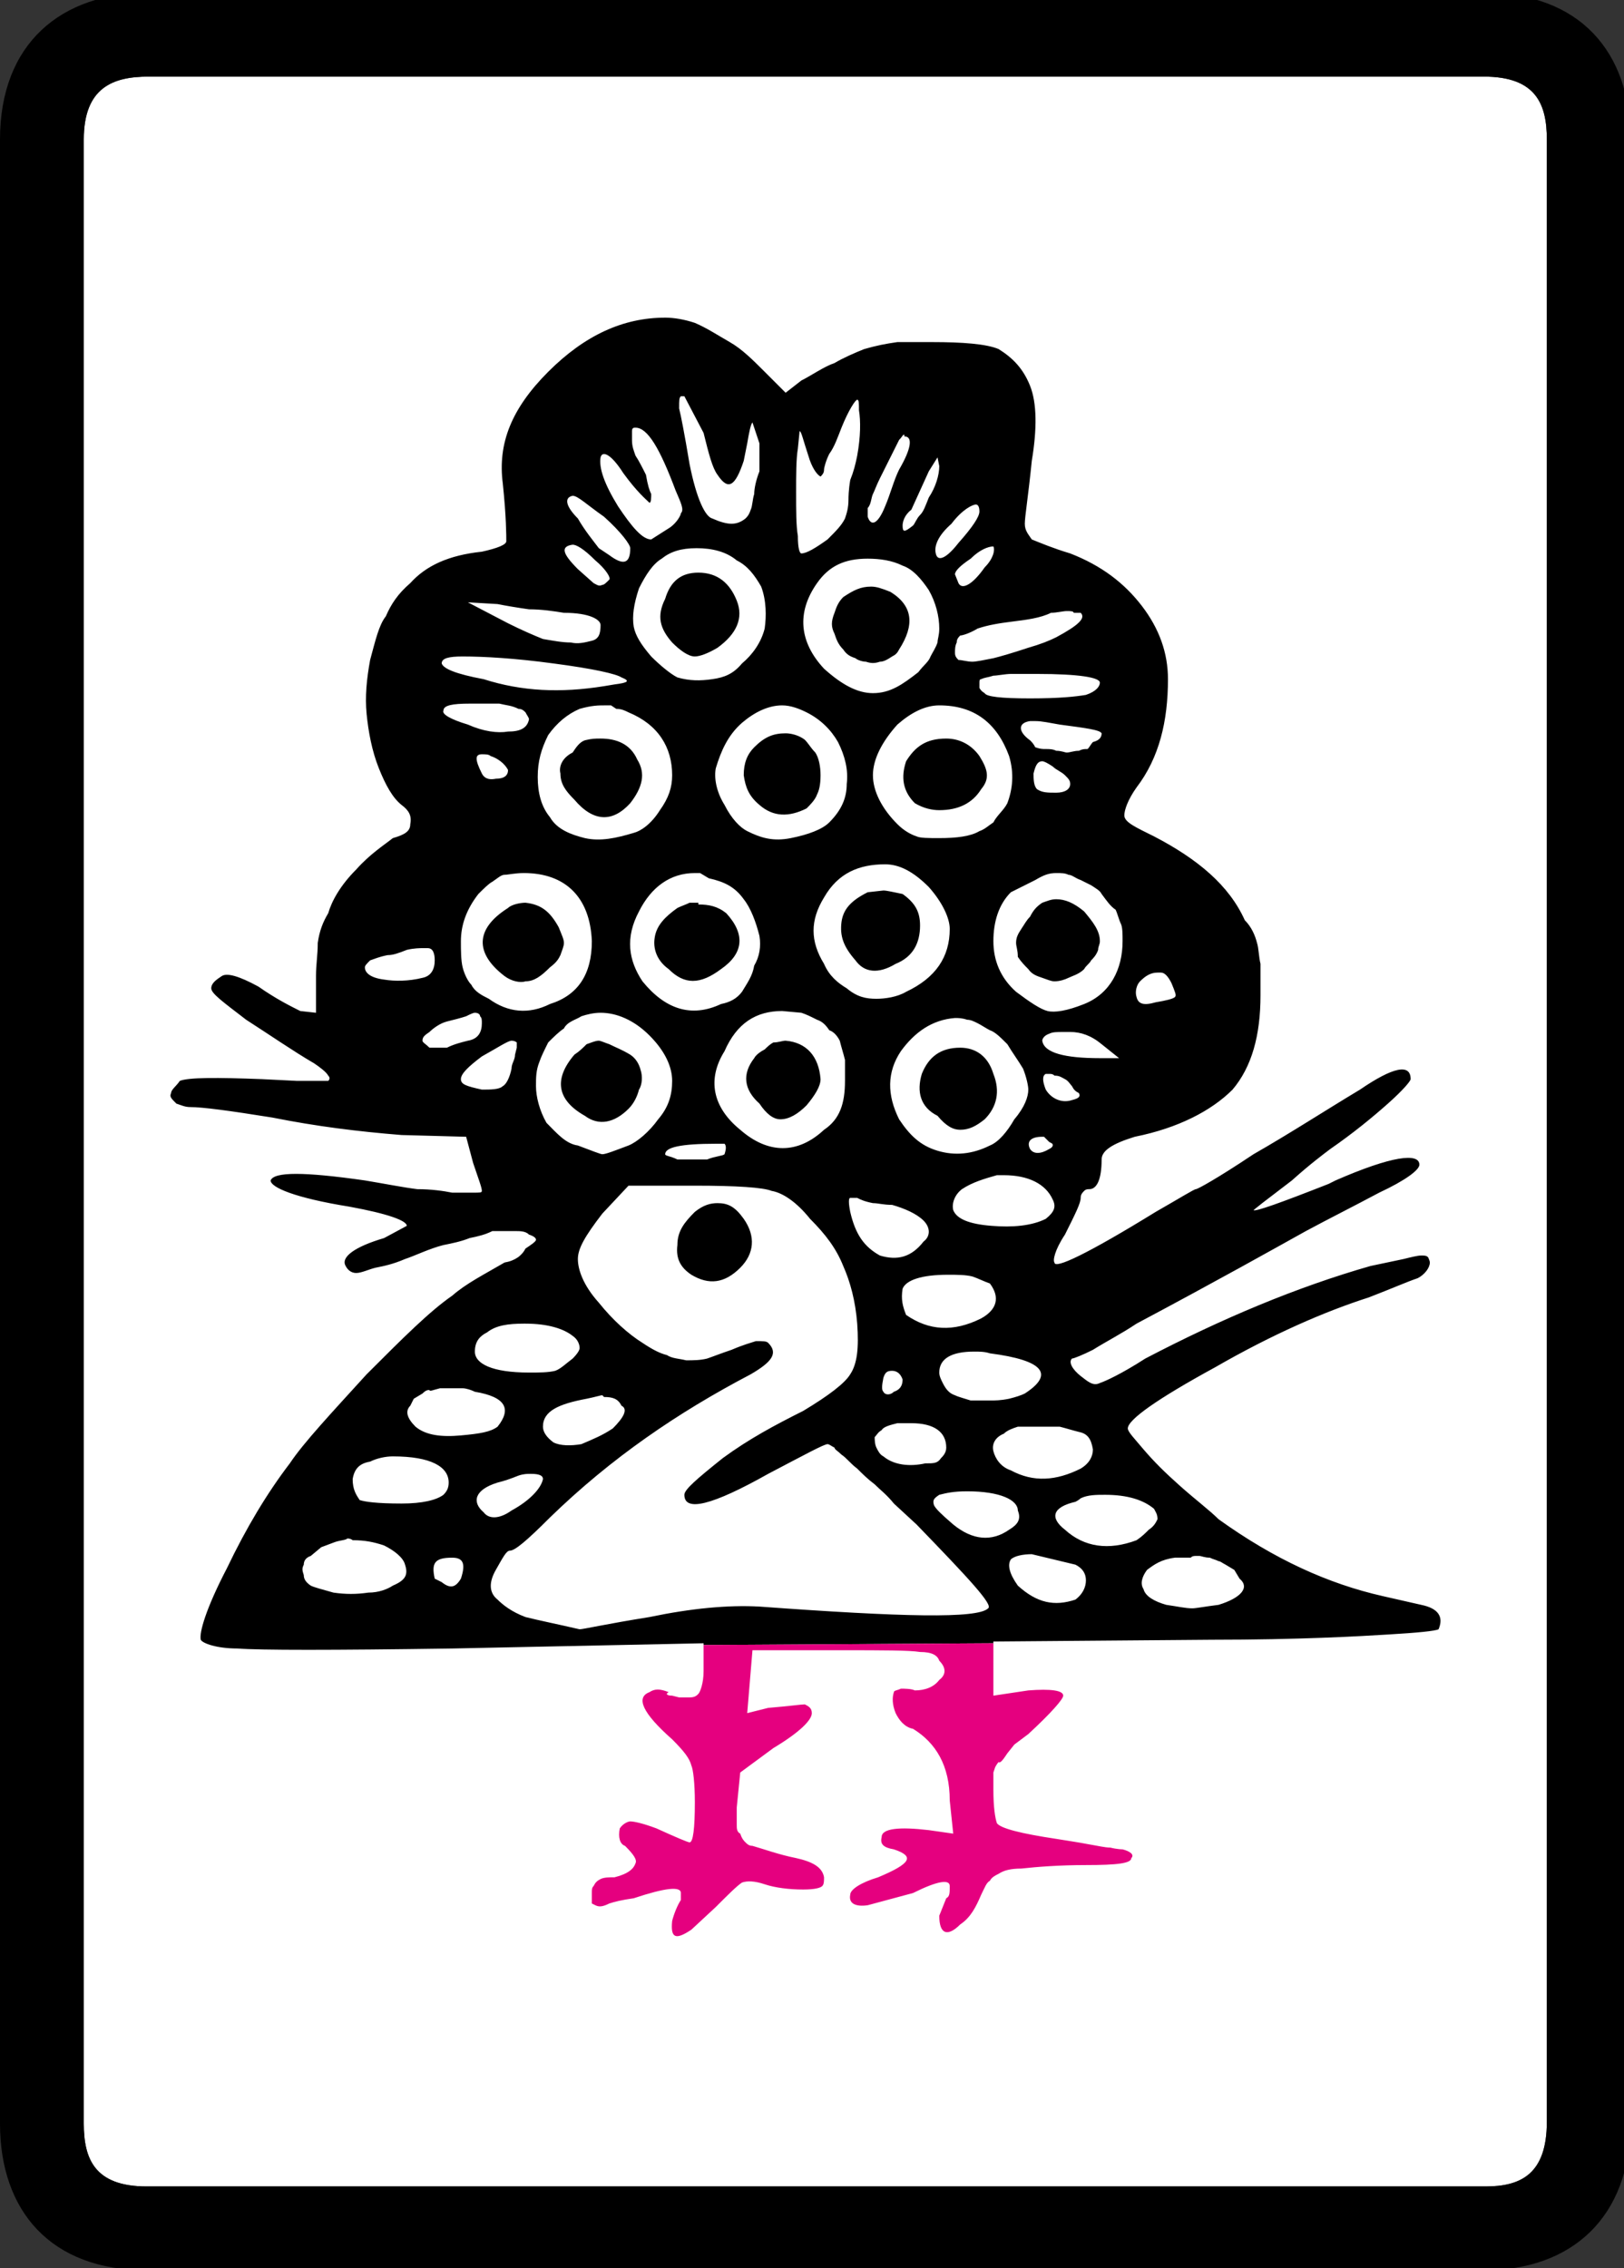 <?xml version="1.0" encoding="UTF-8" standalone="no"?>
<svg
   id="glyph14"
   version="1.1"
   sodipodi:docname="1s.svg"
   width="71.626"
   height="100"
   inkscape:version="1.3 (0e150ed6c4, 2023-07-21)"
   xmlns:inkscape="http://www.inkscape.org/namespaces/inkscape"
   xmlns:sodipodi="http://sodipodi.sourceforge.net/DTD/sodipodi-0.dtd"
   xmlns="http://www.w3.org/2000/svg"
   xmlns:svg="http://www.w3.org/2000/svg">
  <rect width="100%" height="100%" fill="#333333" stroke="none"/>
  <defs
     id="defs4" />
  <sodipodi:namedview
     id="namedview4"
     pagecolor="#ffffff"
     bordercolor="#000000"
     borderopacity="0.25"
     inkscape:showpageshadow="2"
     inkscape:pageopacity="0.0"
     inkscape:pagecheckerboard="0"
     inkscape:deskcolor="#d1d1d1"
     inkscape:zoom="1.3966667"
     inkscape:cx="-2.8639618"
     inkscape:cy="96.300716"
     inkscape:window-width="1920"
     inkscape:window-height="1009"
     inkscape:window-x="-8"
     inkscape:window-y="-8"
     inkscape:window-maximized="1"
     inkscape:current-layer="glyph14" />
  <g
     transform="matrix(0.077,0,0,-0.077,0,77.991)"
     id="g4">
    <path
       fill="#ffffff"
       d="m 48,-203 v 11 1125 c 0,30 17,36 37,36 h 765 c 30,0 36,-16 36,-36 V -202 c 0,-30 -15,-37 -35,-37 H 84 c -30,0 -36,16 -36,36 z"
       id="path1" />
    <path
       d="m 381,831 c 5,0 11,-1 17,-3 7,-3 13,-7 20,-11 7,-4 13,-10 20,-17 l 12,-12 9,7 c 6,3 13,8 19,10 5,3 12,6 17,8 7,2 12,3 19,4 5,0 12,0 20,0 17,0 31,-1 38,-4 8,-5 14,-11 18,-21 4,-10 4,-25 1,-43 -2,-20 -4,-32 -4,-36 0,-4 2,-6 4,-9 5,-2 12,-5 22,-8 18,-7 31,-17 41,-30 10,-13 15,-27 15,-42 0,-24 -5,-45 -18,-62 -5,-7 -7,-13 -7,-16 0,-4 7,-7 17,-12 25,-13 43,-28 52,-48 4,-4 6,-9 7,-13 1,-3 1,-8 2,-12 0,-5 0,-10 0,-18 0,-23 -5,-41 -16,-54 -12,-12 -31,-22 -56,-27 -13,-4 -19,-8 -19,-13 0,-12 -3,-17 -7,-17 -1,0 -2,0 -3,-1 -1,-1 -2,-2 -2,-4 0,-3 -3,-9 -9,-21 -6,-9 -7,-15 -6,-16 0,-4 19,5 58,29 14,8 22,13 23,13 1,0 12,6 33,20 21,12 41,25 61,37 19,13 29,15 29,6 0,-1 -4,-6 -13,-14 -9,-8 -20,-17 -33,-26 -4,-3 -12,-9 -22,-18 l -17,-13 -5,-4 c 1,-1 15,4 43,15 l 4,2 c 32,14 48,16 48,9 0,-3 -8,-9 -23,-16 -15,-8 -29,-15 -42,-22 -18,-10 -50,-28 -97,-53 -9,-6 -17,-10 -25,-15 -6,-3 -11,-5 -12,-5 -2,-2 0,-6 5,-10 4,-3 7,-6 11,-4 3,1 12,5 26,14 44,23 87,41 129,53 l 19,4 c 4,1 8,2 10,2 2,0 3,0 4,-1 0,0 1,-2 1,-3 0,-3 -3,-7 -7,-9 -6,-2 -15,-6 -28,-11 -25,-8 -55,-21 -88,-40 -33,-18 -50,-30 -50,-35 0,-2 4,-6 9,-12 6,-7 12,-13 21,-21 9,-8 17,-14 22,-19 32,-23 63,-37 94,-44 l 22,-5 c 10,-2 13,-7 10,-14 -2,-1 -12,-2 -29,-3 -16,-1 -51,-3 -101,-3 L 569,73 V 72 L 403,71 v 1 L 259,69 c -69,-1 -110,-1 -123,0 -12,0 -20,3 -21,5 -1,4 3,18 15,41 11,23 23,43 36,60 8,12 24,29 44,51 21,21 36,36 49,45 8,7 18,12 30,19 6,1 10,4 12,8 3,2 6,4 6,5 0,1 -1,2 -4,3 -2,2 -5,2 -8,2 -4,0 -8,0 -13,0 -4,-2 -8,-3 -13,-4 -5,-2 -10,-3 -15,-4 -8,-2 -16,-6 -22,-8 -7,-3 -12,-4 -17,-5 -4,-1 -8,-3 -11,-3 -3,0 -5,2 -6,4 -3,5 5,11 22,16 l 13,7 c 0,3 -11,7 -33,11 -31,5 -45,11 -45,15 2,5 19,5 54,0 12,-2 22,-4 30,-5 8,0 15,-1 20,-2 6,0 10,0 12,0 4,0 5,0 5,1 0,2 -2,7 -5,16 l -4,15 -37,1 c -25,2 -49,5 -74,10 -25,4 -40,6 -47,6 -3,0 -5,1 -8,2 -3,3 -4,4 -3,6 0,2 3,4 5,7 5,2 21,2 47,1 l 20,-1 h 11 c 3,0 6,0 7,0 1,1 1,2 0,3 -1,2 -5,5 -8,7 -12,7 -25,16 -39,25 -13,10 -20,15 -20,18 0,3 3,5 6,7 3,2 10,0 21,-6 10,-7 18,-11 24,-14 l 9,-1 v 21 c 0,7 1,12 1,19 1,7 3,12 6,17 2,7 7,16 16,25 8,9 16,14 21,18 7,2 10,4 10,8 1,5 -1,8 -5,11 -5,4 -9,11 -13,21 -4,10 -6,21 -7,31 -1,10 0,20 2,31 3,11 5,20 9,25 3,7 7,13 14,19 9,10 22,16 41,18 9,2 14,4 14,6 0,3 0,14 -2,33 -3,23 5,43 26,64 21,21 43,31 67,31 z m 9,-45 c -1,-1 -1,-2 -1,-7 1,-4 3,-14 6,-32 4,-20 9,-30 13,-31 9,-4 14,-4 19,0 1,1 2,2 3,5 1,2 1,6 2,9 0,3 1,8 3,13 v 16 l -4,12 c -1,-1 -2,-6 -3,-12 l -2,-10 c -5,-15 -9,-17 -15,-8 -3,4 -5,12 -8,24 l -11,21 z m 101,-2 c -1,0 -5,-6 -9,-16 -2,-5 -4,-11 -7,-15 -2,-4 -3,-8 -3,-9 0,-2 -1,-3 -2,-4 -2,1 -5,5 -7,12 -3,9 -4,14 -5,14 l -1,-10 c -1,-6 -1,-15 -1,-25 0,-11 0,-19 1,-25 0,-7 1,-10 2,-10 3,0 8,3 15,8 5,5 8,8 10,12 1,3 2,6 2,11 0,1 0,5 1,11 2,5 3,9 4,14 2,11 2,20 1,26 0,4 0,6 -1,6 z M 364,768 c -1,0 -2,0 -2,-2 0,-1 0,-3 0,-5 0,-4 1,-6 2,-9 2,-3 4,-7 6,-11 1,-6 2,-9 3,-11 0,-2 0,-5 -1,-5 -2,2 -7,6 -15,17 -7,11 -12,13 -13,9 -1,-6 2,-15 10,-28 8,-12 14,-19 19,-19 l 11,7 c 4,3 6,7 6,8 2,2 0,6 -3,13 -9,24 -16,36 -23,36 z m 154,-4 c -1,0 -1,-1 -3,-3 l -3,-6 -8,-16 c -2,-4 -3,-7 -4,-9 -1,-2 -1,-6 -3,-8 0,-2 0,-4 0,-5 2,-6 6,-4 10,6 3,7 5,15 8,21 7,12 8,19 3,19 z m 14,-21 -10,-22 c -4,-3 -5,-7 -5,-9 0,-4 1,-4 6,0 1,1 2,4 4,6 2,2 3,5 5,10 4,6 6,13 6,18 l -1,5 z M 328,729 c -5,-1 -4,-6 3,-13 4,-7 9,-13 12,-17 l 6,-4 c 8,-6 12,-5 12,4 0,2 -5,9 -15,18 -10,7 -15,12 -18,12 z m 231,-5 c -2,0 -8,-3 -14,-11 -8,-7 -10,-13 -9,-17 1,-5 6,-3 13,6 8,9 12,15 12,18 0,3 -1,4 -2,4 z M 328,701 c -7,-1 -6,-5 3,-14 l 9,-8 c 2,-1 3,-2 5,-1 1,0 2,1 4,3 1,1 -2,6 -8,11 -7,7 -11,9 -13,9 z m 241,-1 c -3,0 -8,-2 -13,-7 -6,-4 -9,-7 -9,-9 l 2,-5 c 2,-4 8,-1 15,9 5,5 6,10 5,12 z m -170,-1 c -9,0 -15,-2 -20,-6 -5,-3 -9,-9 -13,-17 -3,-9 -4,-16 -3,-22 1,-5 4,-10 10,-17 5,-5 11,-10 15,-12 7,-2 13,-2 20,-1 7,1 12,3 17,9 6,5 11,12 13,20 1,7 1,16 -2,24 -4,7 -8,12 -14,15 -6,5 -14,7 -23,7 z m 98,-6 c -13,0 -22,-4 -29,-14 -12,-17 -10,-34 4,-49 10,-9 19,-14 28,-14 10,0 17,5 26,12 3,4 6,6 7,9 1,2 3,5 4,8 0,2 1,4 1,8 0,7 -2,15 -6,22 -4,6 -9,12 -15,14 -6,3 -13,4 -20,4 z m -97,-8 c 11,0 18,-6 22,-16 4,-10 0,-19 -11,-27 -5,-3 -10,-5 -13,-5 -4,0 -9,4 -13,8 -7,8 -9,15 -4,25 3,10 9,15 19,15 z m 99,-8 c 3,0 6,-1 11,-3 13,-8 14,-19 5,-33 -1,-2 -2,-3 -4,-4 -3,-2 -5,-3 -7,-3 -3,-1 -5,-1 -8,0 -2,0 -5,1 -6,2 -3,1 -5,2 -7,5 -3,3 -4,6 -5,9 -2,4 -2,7 0,12 1,3 2,6 5,9 6,4 10,6 16,6 z M 291,656 c 8,-4 15,-7 20,-9 6,-1 11,-2 16,-2 4,-1 8,0 12,1 4,1 5,4 5,9 0,3 -6,7 -21,7 -6,1 -13,2 -20,2 -7,1 -13,2 -18,3 l -17,1 z m 320,7 c -2,0 -6,-1 -9,-1 -6,-3 -14,-4 -22,-5 -8,-1 -14,-2 -20,-4 -5,-3 -9,-4 -10,-4 -1,-1 -2,-2 -2,-4 -1,-2 -1,-4 -1,-6 0,-2 1,-3 2,-4 2,0 5,-1 8,-1 2,0 7,1 12,2 4,1 11,3 20,6 7,2 12,4 16,6 13,7 17,11 14,14 h -4 v 0 c 0,1 -2,1 -4,1 z M 265,637 c -8,0 -12,-1 -12,-4 1,-3 8,-6 24,-9 22,-7 44,-8 69,-4 l 6,1 c 8,1 9,2 4,4 -3,2 -16,5 -39,8 -22,3 -40,4 -52,4 z m 314,-10 c -3,0 -8,-1 -10,-1 -3,-1 -5,-1 -7,-2 -1,0 -1,-1 -1,-2 0,-1 0,-2 0,-3 1,-2 3,-3 3,-3 1,-2 9,-3 26,-3 17,0 26,1 32,2 6,2 8,5 8,7 0,3 -12,5 -36,5 z M 269,610 c -10,0 -15,-1 -15,-4 -1,-2 4,-5 14,-8 9,-4 17,-5 23,-4 7,0 11,2 12,7 0,1 -1,2 -2,4 -1,1 -2,2 -4,2 -4,2 -7,2 -11,3 -5,0 -10,0 -17,0 z m 77,-1 c -3,0 -7,0 -14,-2 -7,-3 -13,-8 -18,-15 -4,-8 -6,-15 -6,-24 0,-9 2,-17 7,-23 4,-7 12,-10 20,-12 9,-2 18,0 28,3 4,1 10,5 15,13 5,7 7,13 7,20 0,16 -8,29 -25,36 -2,1 -4,2 -7,2 l -3,2 z m 192,0 c -8,0 -16,-4 -24,-11 -9,-10 -14,-20 -14,-29 0,-9 5,-19 14,-28 4,-4 8,-6 11,-7 2,-1 7,-1 13,-1 10,0 18,1 23,4 3,1 5,3 8,5 2,4 6,7 8,11 3,8 4,17 1,27 -7,19 -20,29 -40,29 z m -90,0 c -8,0 -16,-4 -23,-10 -8,-7 -12,-16 -15,-26 -1,-5 0,-13 5,-21 4,-8 9,-13 13,-15 8,-4 15,-6 25,-4 10,2 18,5 22,9 7,7 10,14 10,22 1,8 -1,16 -5,24 -4,7 -10,13 -18,17 -4,2 -9,4 -14,4 z m 142,-9 c -7,-1 -7,-6 0,-11 1,-1 2,-2 3,-4 3,-1 4,-1 6,-1 2,0 4,0 6,-1 3,0 5,-1 6,-1 2,0 4,1 7,1 2,1 3,1 5,1 1,1 2,3 3,4 4,1 5,3 5,5 -1,2 -9,3 -24,5 -6,1 -10,2 -14,2 z m -140,-7 c 3,0 7,-1 10,-3 2,-1 4,-5 7,-8 2,-3 3,-8 3,-13 0,-6 -1,-9 -2,-11 -1,-3 -4,-6 -6,-8 -10,-5 -19,-5 -27,2 -6,5 -8,10 -9,17 0,7 2,12 6,16 6,6 11,8 18,8 z m 92,-3 c 7,0 14,-3 19,-10 5,-8 6,-13 1,-19 -5,-8 -13,-12 -24,-12 -4,0 -9,1 -14,4 -7,7 -8,15 -5,24 5,8 11,13 23,13 z m -198,0 c 9,0 17,-3 21,-12 5,-8 3,-16 -4,-25 -10,-11 -21,-11 -32,2 -5,5 -8,9 -8,15 -1,4 1,9 7,12 2,3 4,6 7,7 4,1 6,1 9,1 z m -68,-9 c -4,0 -4,-3 0,-11 1,-2 3,-4 8,-3 5,0 7,2 7,5 -1,2 -4,6 -10,8 -1,1 -3,1 -5,1 z m 321,-4 c -3,0 -4,-3 -5,-7 0,-3 0,-7 2,-9 3,-2 6,-2 11,-2 5,0 8,2 8,5 0,2 -1,3 -3,5 -2,2 -5,3 -7,5 -3,2 -5,3 -6,3 z m -90,-59 c -15,0 -27,-5 -35,-19 -8,-13 -8,-25 0,-38 3,-7 8,-11 13,-14 6,-5 11,-6 17,-6 5,0 12,1 17,4 17,8 25,20 25,36 0,6 -4,15 -12,24 -9,9 -17,13 -25,13 z m 98,-5 c -4,0 -7,-1 -12,-4 -4,-2 -8,-4 -14,-7 -7,-7 -10,-17 -10,-28 0,-11 4,-21 13,-29 8,-6 14,-10 18,-11 4,-1 11,0 21,4 15,6 22,20 22,36 0,4 0,8 -1,10 -1,2 -2,6 -3,8 -3,2 -5,5 -8,9 -1,2 -3,3 -6,5 -2,1 -4,2 -6,3 -3,1 -5,3 -7,3 -2,1 -4,1 -7,1 z m -305,0 c -5,0 -9,-1 -11,-1 -2,0 -4,-2 -7,-4 -2,-1 -5,-4 -8,-7 -7,-9 -10,-18 -10,-27 0,-5 0,-11 1,-15 1,-4 3,-8 5,-10 2,-4 6,-6 10,-8 11,-8 23,-9 35,-3 16,5 24,17 24,36 -1,25 -15,39 -39,39 z m 98,0 c -14,0 -25,-8 -32,-22 -8,-15 -6,-28 2,-40 13,-16 28,-21 45,-13 5,1 9,3 12,7 3,5 6,9 7,15 3,5 4,11 3,17 -2,8 -5,16 -9,21 -5,7 -11,10 -20,12 l -5,3 z m 108,-10 c 2,0 6,-1 11,-2 7,-5 10,-10 10,-18 0,-10 -4,-18 -14,-22 -10,-6 -18,-5 -23,2 -7,8 -9,14 -8,22 1,7 5,12 15,17 z m 99,-5 c 5,0 10,-2 16,-7 5,-6 9,-11 9,-17 0,-2 -1,-3 -1,-5 -1,-3 -3,-5 -4,-6 -1,-2 -3,-3 -4,-5 -3,-3 -7,-4 -9,-5 -2,-1 -5,-2 -8,-2 -2,0 -4,1 -7,2 -3,1 -6,2 -8,5 -2,2 -4,4 -6,7 0,4 -1,6 -1,8 0,3 1,5 3,8 2,3 3,5 5,7 2,4 4,6 7,8 3,1 5,2 8,2 z m -304,-2 c 9,-1 14,-5 19,-14 2,-5 3,-7 3,-9 0,-2 -1,-4 -2,-7 -1,-2 -2,-4 -6,-7 -5,-5 -9,-8 -14,-8 -3,-1 -8,0 -12,3 -17,13 -17,27 2,39 2,2 7,3 10,3 z m 94,0 c 2,0 3,0 5,0 v -1 c 6,0 11,-1 16,-5 11,-12 10,-23 -3,-32 -12,-9 -21,-9 -30,0 -7,5 -9,12 -8,18 1,7 6,12 13,17 2,1 5,2 7,3 z M 242,470 c -1,0 -5,0 -9,-1 -5,-2 -8,-3 -11,-3 -5,-1 -7,-2 -10,-3 -2,-2 -3,-3 -3,-4 0,-3 3,-6 11,-7 6,-1 14,-1 22,1 5,1 7,5 7,10 0,4 -1,7 -4,7 z m 421,-14 c -4,0 -7,-2 -10,-5 -2,-2 -3,-6 -2,-9 1,-4 4,-5 11,-3 6,1 10,2 11,3 1,1 0,3 -2,8 -2,4 -4,6 -6,6 z M 448,434 c -15,0 -26,-7 -33,-23 -10,-16 -7,-32 9,-45 16,-14 33,-14 48,0 9,6 12,15 12,28 0,3 0,7 0,12 -1,4 -2,7 -3,11 -1,2 -3,5 -6,6 -2,3 -4,5 -7,6 -4,2 -6,3 -9,4 z m -176,-1 c -1,0 -3,-1 -5,-2 -3,-1 -7,-2 -11,-3 -4,-1 -8,-4 -10,-6 -3,-2 -4,-3 -4,-5 0,-1 2,-2 4,-4 2,0 6,0 10,0 4,2 8,3 12,4 6,1 8,5 8,10 0,2 0,3 -1,4 0,1 -1,2 -3,2 z m 72,0 c -4,0 -8,-1 -11,-2 -3,-2 -8,-3 -10,-7 -3,-2 -6,-5 -9,-8 -2,-4 -4,-8 -5,-11 -2,-5 -2,-9 -2,-14 0,-6 2,-14 6,-21 6,-6 11,-12 18,-13 8,-3 13,-5 14,-5 2,0 7,2 15,5 5,2 12,8 17,15 6,7 8,14 8,22 0,8 -4,17 -13,26 -9,9 -19,13 -28,13 z m 203,-3 c -13,-1 -23,-8 -31,-19 -8,-12 -8,-25 -1,-39 6,-9 12,-15 22,-18 10,-3 20,-2 30,3 5,2 10,8 14,15 6,7 8,13 8,17 0,2 -1,7 -3,12 -3,5 -6,9 -9,14 -4,4 -7,7 -10,8 -2,1 -5,3 -7,4 -2,1 -4,2 -6,2 -3,1 -5,1 -7,1 z m 63,-8 c -5,0 -7,0 -9,-1 -3,-1 -4,-3 -4,-4 1,-7 13,-10 33,-10 h 11 l -10,8 c -6,5 -12,7 -18,7 v 0 z m -317,-5 c -2,0 -8,-4 -17,-9 -8,-6 -12,-10 -12,-13 0,-3 3,-4 12,-6 5,0 10,0 12,2 2,1 4,5 5,10 0,3 2,5 2,8 l 1,4 v 3 c 0,0 -1,1 -3,1 z m 157,0 c 12,-1 19,-9 20,-22 0,-4 -3,-9 -8,-15 -5,-5 -10,-8 -15,-8 -4,0 -8,3 -12,9 -9,8 -10,17 -3,26 1,2 4,4 6,5 1,1 3,3 5,4 3,0 5,1 7,1 z m -107,0 c 1,0 3,-1 6,-2 4,-2 7,-3 12,-6 3,-2 5,-5 6,-9 1,-3 1,-8 -1,-11 -1,-4 -3,-8 -6,-11 -8,-8 -17,-10 -25,-4 -16,9 -18,21 -6,35 3,2 5,4 7,6 3,1 5,2 7,2 z m 207,-4 c 9,0 16,-5 19,-15 4,-10 2,-19 -5,-26 -5,-4 -9,-6 -14,-6 -4,0 -8,2 -13,8 -10,5 -12,14 -9,24 4,10 11,15 22,15 z m 49,-15 c -2,-1 -2,-4 0,-9 3,-5 9,-8 15,-6 4,1 5,2 4,4 -2,1 -3,2 -4,4 -1,1 -2,3 -4,4 -2,1 -3,2 -6,2 -1,1 -2,1 -3,1 v 0 z m -2,-36 c -7,0 -9,-3 -7,-7 2,-3 6,-3 11,0 2,1 2,2 2,2 0,1 0,1 -2,2 l -3,3 z m -187,-4 c -20,0 -29,-2 -29,-6 0,-1 3,-1 7,-3 6,0 11,0 17,0 5,2 9,2 10,3 1,3 1,5 0,6 z m 161,-18 c -7,-2 -14,-4 -20,-8 -4,-3 -6,-8 -5,-12 2,-5 9,-8 22,-9 12,-1 23,0 31,4 5,4 6,7 4,11 -4,9 -14,14 -28,14 v 0 z M 345,318 c -10,-13 -14,-20 -14,-26 0,-6 3,-15 12,-25 8,-10 17,-18 25,-23 6,-4 10,-6 14,-7 3,-2 7,-2 11,-3 4,0 8,0 12,1 3,1 8,3 14,5 7,3 11,4 14,5 4,0 6,0 7,-1 6,-6 2,-11 -10,-18 -42,-22 -80,-48 -115,-82 -13,-13 -20,-19 -23,-19 -2,0 -4,-4 -8,-11 -4,-7 -4,-13 1,-17 3,-3 8,-7 16,-10 8,-2 18,-4 31,-7 2,0 15,3 40,7 24,5 45,7 63,6 82,-6 125,-7 131,-1 3,2 -11,17 -41,48 l -13,12 c -4,5 -8,8 -11,11 -4,3 -7,6 -10,9 -4,3 -6,6 -9,8 -2,2 -4,3 -4,4 -2,1 -3,2 -4,2 -2,0 -13,-6 -34,-17 -32,-18 -48,-22 -48,-12 0,3 7,9 22,21 15,11 30,19 46,27 15,9 24,16 27,21 4,6 5,15 4,29 -1,13 -4,24 -8,33 -4,10 -10,18 -19,27 -8,10 -16,15 -22,16 -5,2 -20,3 -44,3 h -38 z m 142,9 c -1,0 -1,-3 0,-8 3,-13 8,-20 17,-25 10,-3 18,-1 25,8 4,3 4,8 0,12 -4,4 -11,7 -18,9 -5,0 -8,1 -11,1 -5,1 -7,2 -9,3 z m -76,-3 c 6,0 10,-2 15,-9 7,-10 6,-20 -2,-28 -9,-9 -18,-10 -28,-4 -6,4 -9,9 -8,17 0,8 4,13 10,19 5,4 9,5 13,5 z m 132,-41 c -15,0 -24,-3 -26,-8 -1,-6 0,-10 2,-15 13,-9 27,-10 43,-2 9,5 11,12 5,20 -3,1 -7,3 -10,4 -4,1 -9,1 -14,1 z M 300,255 c -9,0 -16,-1 -21,-5 -4,-2 -7,-5 -7,-11 0,-7 10,-12 31,-12 6,0 11,0 15,1 3,1 6,4 10,7 3,3 4,5 4,6 0,2 -1,5 -4,7 -5,4 -14,7 -27,7 z m 258,-16 c -13,0 -20,-4 -20,-12 0,-2 1,-4 2,-6 2,-4 4,-6 7,-7 2,-1 6,-2 9,-3 3,0 6,0 11,0 3,0 6,0 11,1 4,1 7,2 9,3 17,11 11,19 -20,23 -3,1 -6,1 -9,1 z m -47,-11 c -3,0 -4,-1 -5,-4 -1,-5 -1,-7 0,-8 1,-2 4,-2 6,0 3,1 5,3 5,7 -1,3 -3,5 -6,5 z M 265,218 c -2,0 -5,0 -8,0 v 0 h -5 c -4,-1 -6,-2 -6,-1 -1,0 -2,0 -4,-2 l -5,-3 -2,-4 c -3,-3 -2,-7 3,-12 6,-5 15,-6 26,-5 11,1 17,2 21,5 8,10 5,17 -13,20 -2,1 -5,2 -7,2 z m 80,-4 c -1,0 -4,-1 -9,-2 -16,-3 -25,-7 -25,-16 0,-3 2,-6 6,-9 4,-2 10,-2 16,-1 7,3 12,5 18,9 6,6 9,11 5,13 -2,4 -5,5 -10,5 z m 169,-16 c -4,-1 -8,-2 -9,-4 -2,-1 -3,-3 -4,-4 0,-1 0,-4 1,-6 1,-2 2,-4 4,-5 6,-5 15,-6 24,-4 5,0 7,0 9,3 1,1 3,3 3,6 0,9 -7,14 -20,14 z m 80,-2 c -4,0 -7,0 -11,0 -3,-1 -6,-2 -8,-4 -5,-2 -7,-6 -6,-10 1,-4 4,-9 10,-11 13,-7 26,-6 40,1 5,3 7,7 7,11 -1,6 -3,9 -8,10 -4,1 -7,2 -11,3 -4,0 -8,0 -13,0 z M 225,179 c -4,0 -9,-1 -13,-3 -6,-1 -9,-4 -10,-10 0,-6 2,-9 4,-12 3,-1 10,-2 24,-2 12,0 20,2 24,5 2,2 3,4 3,7 0,9 -10,15 -32,15 z m 79,-10 c -2,0 -4,0 -7,-1 -5,-2 -8,-3 -12,-4 -13,-4 -15,-11 -8,-17 3,-4 9,-4 16,1 11,6 17,13 18,18 0,2 -2,3 -7,3 z m 250,-10 c -8,0 -12,-1 -16,-2 -3,-2 -4,-3 -3,-6 1,-2 4,-5 11,-11 11,-9 22,-10 32,-3 5,3 7,6 5,11 0,6 -10,11 -29,11 z m 79,-2 c -5,0 -10,0 -14,-2 -1,-1 -3,-2 -3,-2 -13,-3 -15,-9 -6,-16 11,-10 25,-12 41,-6 3,2 5,4 7,6 3,2 4,4 5,6 0,3 -1,4 -2,6 -6,5 -15,8 -28,8 z M 199,132 c -1,-1 -4,-1 -7,-2 l -8,-3 -6,-5 c -3,-1 -4,-3 -4,-5 -1,-2 -1,-3 0,-6 0,-2 1,-4 4,-6 2,-1 6,-2 13,-4 7,-1 13,-1 20,0 6,0 11,2 14,4 7,3 9,6 7,12 -1,4 -6,8 -12,11 -6,2 -11,3 -18,3 v 0 c 0,0 -1,1 -3,1 z m 392,-9 c -5,0 -10,-1 -12,-3 -2,-3 -1,-8 4,-15 11,-10 21,-12 33,-8 4,3 6,7 6,11 0,4 -2,7 -6,9 z m 94,-1 c -1,0 -2,0 -3,-1 v 0 h -9 c -8,-1 -12,-4 -16,-7 -3,-4 -4,-8 -2,-11 1,-4 6,-7 13,-9 7,-1 11,-2 15,-2 2,0 7,1 15,2 13,4 18,10 12,15 l -3,5 -5,3 c -2,1 -3,2 -4,2 -2,1 -3,1 -5,2 -3,0 -5,1 -6,1 -1,0 -2,0 -2,0 z m -426,-1 c -10,0 -12,-3 -10,-12 l 4,-2 c 5,-4 8,-3 11,2 3,9 1,12 -5,12 z"
       id="path2" />
    <path
       fill="#e5007f"
       d="m 569,42 20,3 c 13,1 20,0 20,-3 0,-2 -7,-10 -20,-22 l -8,-6 -4,-5 c -2,-3 -4,-6 -5,-5 0,0 -1,-1 -2,-3 l -1,-3 v -10 c 0,-10 1,-16 2,-19 2,-3 14,-6 34,-9 6,-1 13,-2 18,-3 6,-1 10,-2 13,-2 4,-1 7,-1 7,-1 4,-1 7,-3 5,-5 0,-3 -8,-4 -26,-4 -15,0 -28,-1 -37,-2 -6,0 -10,-1 -13,-3 -2,-1 -4,-2 -5,-4 -2,-1 -3,-4 -5,-8 -3,-7 -6,-13 -12,-17 -7,-7 -12,-6 -12,5 l 4,10 c 2,1 2,3 2,7 0,4 -7,3 -21,-4 l -26,-7 c -7,-1 -11,1 -10,6 0,3 6,7 16,10 19,8 21,12 9,16 -6,1 -8,3 -7,7 0,5 10,6 27,4 l 14,-2 -2,19 c 0,20 -8,33 -21,41 -5,1 -8,5 -10,9 -2,5 -2,9 -1,12 0,1 2,1 4,2 2,0 6,0 8,-1 6,0 11,2 14,6 4,3 4,7 0,11 -1,3 -4,5 -11,5 -6,1 -22,1 -44,1 h -52 l -3,-36 12,3 c 12,1 19,2 21,2 2,-1 4,-2 4,-5 0,-4 -7,-11 -22,-20 l -19,-14 -2,-20 v -10 c 0,-2 0,-4 2,-5 1,-3 2,-4 3,-5 1,-1 2,-2 4,-2 7,-2 15,-5 25,-7 9,-2 15,-5 16,-11 0,-2 0,-4 -1,-5 -1,-1 -4,-2 -11,-2 -8,0 -16,1 -22,3 -6,2 -10,2 -13,1 -3,-2 -8,-7 -15,-14 l -14,-13 c -9,-6 -12,-5 -11,5 1,4 3,9 5,12 v 4 c 0,4 -9,3 -27,-3 -7,-1 -11,-2 -14,-3 -4,-2 -6,-2 -8,-1 l -2,1 v 6 c 0,2 0,3 1,4 1,2 2,3 4,4 2,1 5,1 8,1 8,2 11,5 12,8 1,2 -1,5 -6,10 -3,1 -4,5 -3,10 2,3 5,4 6,4 2,0 7,-1 15,-4 11,-5 18,-8 19,-8 2,0 3,8 3,23 0,11 -1,19 -2,21 -1,4 -4,8 -11,15 -17,15 -21,24 -13,27 3,2 6,2 11,0 -2,-1 -1,-2 2,-2 l 4,-1 h 6 c 3,0 4,1 5,2 1,1 3,6 3,13 v 15 l 166,1 z"
       id="path3" />
    <path
       d="m 0,933 c 0,55 35,84 85,84 h 765 c 55,0 84,-34 84,-84 V -202 c 0,-55 -34,-85 -84,-85 H 84 c -55,0 -84,34 -84,84 z M 48,-203 c 0,-20 6,-36 36,-36 h 767 c 20,0 35,7 35,37 V 933 c 0,20 -6,36 -36,36 H 85 C 65,969 48,963 48,933 V -192 Z"
       id="path4" />
  </g>
</svg>
